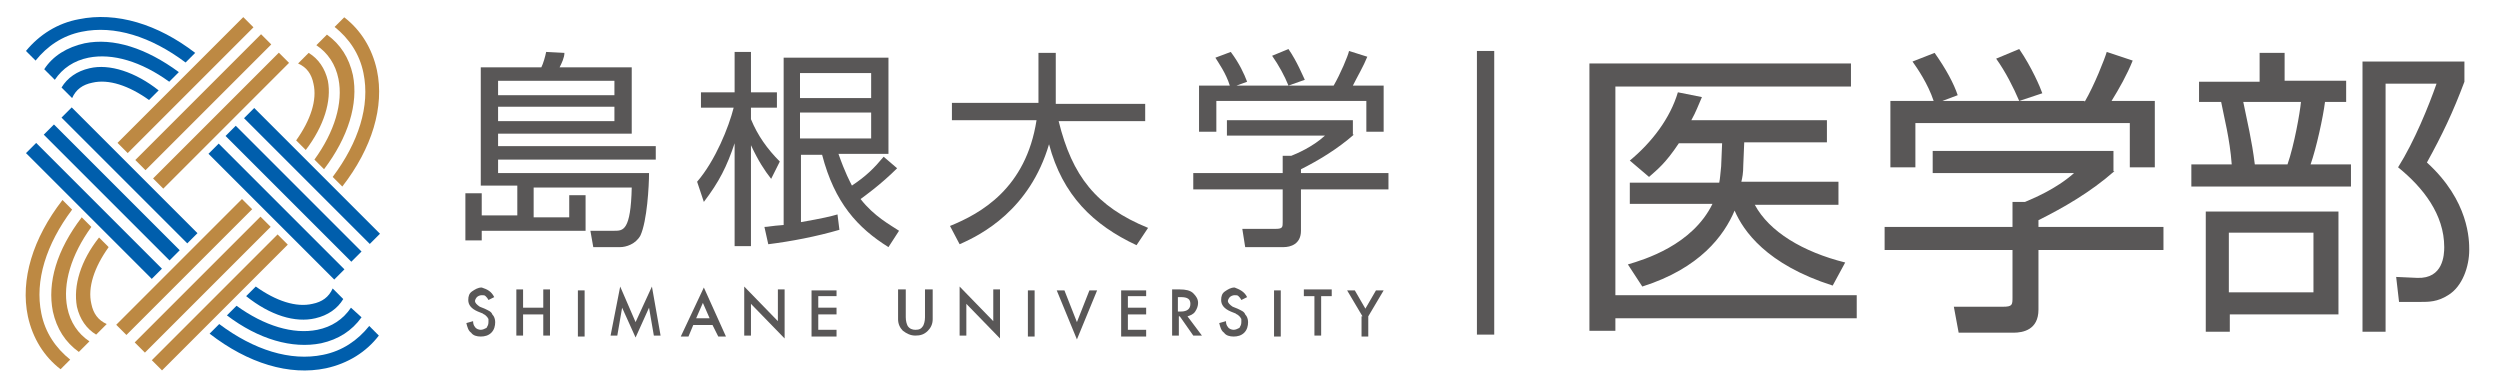 <?xml version="1.0" encoding="utf-8"?>
<!-- Generator: Adobe Illustrator 27.2.0, SVG Export Plug-In . SVG Version: 6.00 Build 0)  -->
<svg version="1.1" id="レイヤー_1" xmlns="http://www.w3.org/2000/svg" xmlns:xlink="http://www.w3.org/1999/xlink" x="0px"
	 y="0px" width="260px" height="40px" viewBox="0 0 260 40" style="enable-background:new 0 0 260 40;" xml:space="preserve">
<style type="text/css">
	.st0{fill:none;}
	.st1{fill:#595757;}
	.st2{fill:#005EAC;}
	.st3{fill:#BD8943;}
</style>
<rect x="2.7" y="1.7" class="st0" width="141.7" height="36.8"/>
<rect x="48.4" y="5.4" class="st0" width="96.1" height="29.5"/>
<g>
	<g>
		<path class="st1" d="M68.2,16.6H51.8V18h15.7c0,1.3-0.2,5-0.9,6.5c-0.5,0.9-1.5,1.2-2.1,1.2h-2.8l-0.3-1.7l2.5,0
			c0.9,0,1.7,0,1.8-4.5H55.5v3.1h3.7v-2.3h1.7V24H50.1v1h-1.7v-4.9h1.7v2.3h3.7v-3.1H50V7h6.3c0.2-0.4,0.4-1.1,0.5-1.6l1.9,0.1
			C58.7,6,58.4,6.6,58.2,7h7.5v6.9H51.8v1.3h16.4V16.6z M63.9,8.4H51.8v1.5h12.1V8.4z M63.9,11.1H51.8v1.5h12.1V11.1z"/>
		<path class="st1" d="M80.2,18.6c-0.7-0.9-1.3-1.8-2.1-3.5v10.5h-1.7V14.9c-0.8,2.4-1.6,4-3.2,6.1l-0.7-2.1
			c1.9-2.2,3.3-5.7,3.8-7.7h-3.4V9.6h3.5V5.4h1.7v4.2h2.7v1.6h-2.7v1.2c0.7,1.7,1.7,3.1,3,4.4L80.2,18.6z M93.3,17.5
			c-1.7,1.7-3.4,2.9-3.8,3.2c1.4,1.8,3.1,2.7,4,3.3l-1.1,1.7c-3.2-2-5.6-4.6-6.9-9.6h-2.2v7c2.3-0.4,3.1-0.6,3.8-0.8l0.2,1.6
			c-2.4,0.7-5,1.2-7.4,1.5l-0.4-1.8c0.4,0,0.6-0.1,2-0.2V6h10.9v10h-5.2c0.7,2,1.2,2.9,1.4,3.3c1.5-1,2.3-1.8,3.3-3L93.3,17.5z
			 M90.6,7.6h-7.4v2.6h7.4V7.6z M90.6,11.7h-7.4v2.7h7.4V11.7z"/>
		<path class="st1" d="M107.9,5.5h1.9v5.3h9.3v1.8h-9c1.4,5.7,3.9,8.9,9.3,11.1l-1.2,1.8c-4.5-2.1-7.7-5.2-9.1-10.5
			c-2,6.8-7,9.4-9.3,10.4l-1-1.9c3.2-1.3,7.9-3.9,9-11H99v-1.8h9V5.5z"/>
		<path class="st1" d="M140.8,14c-1.7,1.5-3.7,2.7-5.5,3.6V18h9.1v1.7h-9.1V24c0,1.4-1.1,1.7-1.8,1.7h-4l-0.3-1.9l3.5,0
			c0.7,0,0.7-0.2,0.7-0.7v-3.4h-9.3V18h9.3v-1.8h0.9c0.5-0.2,2.2-0.9,3.5-2.1h-10.2v-1.6h13.1V14z M138.7,8.9
			c0.7-1.2,1.5-3.1,1.6-3.6l1.9,0.6c-0.4,1-1,2-1.5,3h3.2v4.8h-1.8v-3.2h-15.6v3.2h-1.8V8.9h3.2c-0.4-1.3-1.2-2.4-1.5-2.9l1.6-0.6
			c0.9,1.2,1.4,2.3,1.7,3.1l-1.1,0.4H138.7z M134,8.9c-0.4-1-1-2.1-1.7-3.1l1.7-0.7c0.9,1.3,1.5,2.8,1.7,3.2L134,8.9z"/>
	</g>
	<g>
		<path class="st1" d="M51.4,30.9l-0.6,0.3c-0.1-0.2-0.2-0.3-0.3-0.4c-0.1-0.1-0.2-0.1-0.4-0.1c-0.2,0-0.4,0.1-0.5,0.2
			c-0.1,0.1-0.2,0.3-0.2,0.4c0,0.2,0.2,0.4,0.5,0.6l0.5,0.2c0.4,0.2,0.7,0.3,0.8,0.6c0.2,0.2,0.3,0.5,0.3,0.8c0,0.4-0.1,0.8-0.4,1.1
			C50.8,34.9,50.4,35,50,35c-0.4,0-0.8-0.1-1-0.4c-0.3-0.2-0.4-0.6-0.5-1l0.7-0.2c0,0.3,0.1,0.5,0.2,0.6c0.1,0.2,0.4,0.3,0.6,0.3
			c0.2,0,0.4-0.1,0.6-0.2c0.1-0.2,0.2-0.3,0.2-0.6c0-0.1,0-0.2,0-0.3c0-0.1-0.1-0.1-0.1-0.2c-0.1-0.1-0.1-0.1-0.2-0.2
			c-0.1-0.1-0.2-0.1-0.3-0.2l-0.5-0.2c-0.7-0.3-1-0.7-1-1.2c0-0.4,0.1-0.7,0.4-0.9c0.3-0.2,0.6-0.4,1-0.4
			C50.7,30.1,51.1,30.3,51.4,30.9z"/>
		<path class="st1" d="M54.4,32h2.1v-1.9h0.7v4.8h-0.7v-2.2h-2.1v2.2h-0.7v-4.8h0.7V32z"/>
		<path class="st1" d="M60.8,30.2v4.8h-0.7v-4.8H60.8z"/>
		<path class="st1" d="M63.5,34.9l1-5.1l1.6,3.7l1.7-3.7l0.9,5.1H68l-0.5-2.9l-1.4,3.1l-1.4-3.1l-0.5,2.9H63.5z"/>
		<path class="st1" d="M74.1,33.8h-2l-0.5,1.2h-0.8l2.4-5.1l2.3,5.1h-0.8L74.1,33.8z M73.8,33.1l-0.7-1.6l-0.7,1.6H73.8z"/>
		<path class="st1" d="M77.4,34.9v-5.1l3.5,3.6v-3.3h0.7v5.1l-3.5-3.6v3.3H77.4z"/>
		<path class="st1" d="M87,30.8h-1.9V32h1.9v0.7h-1.9v1.6H87v0.7h-2.6v-4.8H87V30.8z"/>
		<path class="st1" d="M94.2,30.2V33c0,0.4,0.1,0.7,0.2,0.9c0.2,0.3,0.5,0.4,0.8,0.4c0.4,0,0.6-0.1,0.8-0.4c0.1-0.2,0.2-0.5,0.2-0.9
			v-2.9H97v3.1c0,0.5-0.2,0.9-0.5,1.2c-0.4,0.4-0.8,0.5-1.3,0.5c-0.5,0-0.9-0.2-1.3-0.5c-0.3-0.3-0.5-0.7-0.5-1.2v-3.1H94.2z"/>
		<path class="st1" d="M99.8,34.9v-5.1l3.5,3.6v-3.3h0.7v5.1l-3.5-3.6v3.3H99.8z"/>
		<path class="st1" d="M107.6,30.2v4.8h-0.7v-4.8H107.6z"/>
		<path class="st1" d="M110.7,30.2l1.3,3.3l1.3-3.3h0.8l-2.1,5.1l-2.1-5.1H110.7z"/>
		<path class="st1" d="M119.2,30.8h-1.9V32h1.9v0.7h-1.9v1.6h1.9v0.7h-2.6v-4.8h2.6V30.8z"/>
		<path class="st1" d="M123.5,32.9l1.5,2h-0.9l-1.4-2h-0.1v2h-0.7v-4.8h0.8c0.6,0,1.1,0.1,1.4,0.4c0.3,0.3,0.5,0.6,0.5,1
			c0,0.3-0.1,0.6-0.3,0.9S123.8,32.8,123.5,32.9z M122.6,32.4h0.2c0.7,0,1-0.3,1-0.8c0-0.5-0.3-0.7-1-0.7h-0.3V32.4z"/>
		<path class="st1" d="M129.7,30.9l-0.6,0.3c-0.1-0.2-0.2-0.3-0.3-0.4c-0.1-0.1-0.2-0.1-0.4-0.1c-0.2,0-0.4,0.1-0.5,0.2
			c-0.1,0.1-0.2,0.3-0.2,0.4c0,0.2,0.2,0.4,0.5,0.6l0.5,0.2c0.4,0.2,0.7,0.3,0.8,0.6c0.2,0.2,0.3,0.5,0.3,0.8c0,0.4-0.1,0.8-0.4,1.1
			c-0.3,0.3-0.7,0.4-1.1,0.4c-0.4,0-0.8-0.1-1-0.4c-0.3-0.2-0.4-0.6-0.5-1l0.7-0.2c0,0.3,0.1,0.5,0.2,0.6c0.1,0.2,0.4,0.3,0.6,0.3
			c0.2,0,0.4-0.1,0.6-0.2c0.1-0.2,0.2-0.3,0.2-0.6c0-0.1,0-0.2,0-0.3c0-0.1-0.1-0.1-0.1-0.2c-0.1-0.1-0.1-0.1-0.2-0.2
			c-0.1-0.1-0.2-0.1-0.3-0.2l-0.5-0.2c-0.7-0.3-1-0.7-1-1.2c0-0.4,0.1-0.7,0.4-0.9c0.3-0.2,0.6-0.4,1-0.4
			C128.9,30.1,129.4,30.3,129.7,30.9z"/>
		<path class="st1" d="M133.2,30.2v4.8h-0.7v-4.8H133.2z"/>
		<path class="st1" d="M137.4,30.8v4.1h-0.7v-4.1h-1.1v-0.7h2.9v0.7H137.4z"/>
		<path class="st1" d="M141.7,32.9l-1.6-2.7h0.8l1.1,1.9l1.1-1.9h0.8l-1.6,2.7v2.1h-0.7V32.9z"/>
	</g>
	<g>
		<g>
			<path class="st2" d="M9.3,7.1c-1.3,0.3-2.3,1-2.9,2l1.1,1.1c0.4-0.9,1.1-1.4,2.1-1.6c1.7-0.4,3.8,0.3,5.9,1.8l1-1
				C14.1,7.5,11.4,6.6,9.3,7.1z"/>
			<path class="st2" d="M8.2,2C6,2.4,4.1,3.6,2.7,5.3l1,1c1.2-1.5,2.8-2.6,4.8-3c3.4-0.7,7.2,0.5,10.8,3.2l1-1
				C16.4,2.5,12.1,1.2,8.2,2z"/>
			<path class="st2" d="M8.8,4.5C7,4.9,5.5,5.8,4.6,7.2l1.1,1.1c0.8-1.2,2-2,3.5-2.3c2.5-0.5,5.5,0.4,8.4,2.5l1-1
				C15.2,5,11.8,3.9,8.8,4.5z"/>
			<rect x="28" y="12.8" transform="matrix(0.707 -0.707 0.707 0.707 -7.164 26.741)" class="st2" width="1.5" height="18.5"/>
			
				<rect x="31.7" y="9.1" transform="matrix(0.707 -0.707 0.707 0.707 -3.467 28.269)" class="st2" width="1.5" height="18.5"/>
			
				<rect x="29.8" y="10.9" transform="matrix(0.707 -0.707 0.707 0.707 -5.316 27.503)" class="st2" width="1.5" height="18.5"/>
			<rect x="12.7" y="9" transform="matrix(0.707 -0.707 0.707 0.707 -8.944 14.847)" class="st2" width="1.5" height="18.5"/>
			<rect x="9" y="12.7" transform="matrix(0.707 -0.707 0.707 0.707 -12.64 13.308)" class="st2" width="1.5" height="18.5"/>
			
				<rect x="10.9" y="10.8" transform="matrix(0.707 -0.707 0.707 0.707 -10.791 14.077)" class="st2" width="1.5" height="18.5"/>
			<path class="st2" d="M32.8,33.1c1.3-0.3,2.3-1,2.9-2l-1.1-1.1c-0.4,0.9-1.1,1.4-2.1,1.6c-1.7,0.4-3.8-0.3-5.9-1.8l-1,1
				C28.1,32.8,30.7,33.6,32.8,33.1z"/>
			<path class="st2" d="M33.9,38.3c2.3-0.5,4.2-1.7,5.5-3.4l-1-1c-1.2,1.5-2.8,2.6-4.8,3c-3.4,0.7-7.2-0.5-10.8-3.2l-1,1
				C25.8,37.8,30.1,39.1,33.9,38.3z"/>
			<path class="st2" d="M33.4,35.7c1.8-0.4,3.2-1.3,4.2-2.7L36.5,32c-0.8,1.2-2,2-3.5,2.3c-2.5,0.5-5.5-0.4-8.4-2.5l-1,1
				C26.9,35.3,30.4,36.3,33.4,35.7z"/>
		</g>
		<g>
			
				<rect x="13.7" y="11.8" transform="matrix(0.707 -0.707 0.707 0.707 -2.108 19.902)" class="st3" width="18.5" height="1.5"/>
			<rect x="10" y="8.1" transform="matrix(0.707 -0.707 0.707 0.707 -0.576 16.204)" class="st3" width="18.5" height="1.5"/>
			
				<rect x="11.9" y="9.9" transform="matrix(0.707 -0.707 0.707 0.707 -1.342 18.053)" class="st3" width="18.5" height="1.5"/>
			<path class="st3" d="M8,31.9c0.3,1.3,1,2.3,2,2.9l1.1-1.1c-0.9-0.4-1.4-1.1-1.6-2.1c-0.4-1.7,0.3-3.8,1.8-5.9l-1-1
				C8.4,27.1,7.6,29.7,8,31.9z"/>
			<path class="st3" d="M2.9,32.9c0.5,2.3,1.7,4.2,3.4,5.5l1-1c-1.5-1.2-2.6-2.8-3-4.8c-0.7-3.4,0.5-7.2,3.2-10.8l-1-1
				C3.4,24.8,2.1,29.1,2.9,32.9z"/>
			<path class="st3" d="M5.5,32.4c0.4,1.8,1.3,3.2,2.7,4.2l1.1-1.1c-1.2-0.8-2-2-2.3-3.5c-0.5-2.5,0.4-5.5,2.5-8.4l-1-1
				C5.9,26,4.9,29.4,5.5,32.4z"/>
			<rect x="9.9" y="27" transform="matrix(0.707 -0.707 0.707 0.707 -14.002 21.687)" class="st3" width="18.5" height="1.5"/>
			
				<rect x="13.6" y="30.7" transform="matrix(0.707 -0.707 0.707 0.707 -15.531 25.371)" class="st3" width="18.5" height="1.5"/>
			
				<rect x="11.8" y="28.9" transform="matrix(0.707 -0.707 0.707 0.707 -14.765 23.522)" class="st3" width="18.5" height="1.5"/>
			<path class="st3" d="M34.1,8.4c-0.3-1.3-1-2.3-2-2.9L31,6.6c0.9,0.4,1.4,1.1,1.6,2.1c0.4,1.7-0.3,3.8-1.8,5.9l1,1
				C33.7,13.1,34.5,10.5,34.1,8.4z"/>
			<path class="st3" d="M39.2,7.3c-0.5-2.3-1.7-4.2-3.4-5.5l-1,1c1.5,1.2,2.6,2.8,3,4.8c0.7,3.4-0.5,7.2-3.2,10.8l1,1
				C38.7,15.4,40,11.1,39.2,7.3z"/>
			<path class="st3" d="M36.7,7.8C36.3,6,35.4,4.6,34,3.6l-1.1,1.1c1.2,0.8,2,2,2.3,3.5c0.5,2.5-0.4,5.5-2.5,8.4l1,1
				C36.2,14.3,37.3,10.8,36.7,7.8z"/>
		</g>
	</g>
</g>
<rect x="153.6" y="5.3" class="st1" width="1.8" height="29.5"/>
<g>
	<path class="st1" d="M192.5,6.6V9H168v21.7h25.1v2.4H168v1.3h-2.7V6.6H192.5z M191.2,19v2.3h-8.7c1.5,2.8,5,4.9,9.4,6l-1.3,2.4
		c-6.9-2.2-9.3-5.7-10.2-7.8c-1.1,2.6-3.6,6-9.6,7.9l-1.5-2.3c1.7-0.5,6.7-2,8.8-6.3h-8.6V19h9.3c0.1-0.5,0.1-0.8,0.2-1.7l0.1-2.4
		h-4.5c-1.4,2.1-2.2,2.7-3.1,3.5l-2-1.7c2.3-1.9,4.2-4.4,5-7.1l2.5,0.5c-0.4,0.9-0.6,1.5-1.1,2.4H190v2.3h-8.6l-0.1,2.4
		c0,0.8-0.1,1.3-0.2,1.7H191.2z"/>
	<path class="st1" d="M219.9,17.8c-2.5,2.2-5.3,3.8-7.9,5.1v0.7h13V26h-13v6.2c0,2.1-1.6,2.4-2.6,2.4h-5.7l-0.5-2.7l5.1,0
		c1,0,1-0.2,1-1V26H196v-2.4h13.3V21h1.3c0.7-0.3,3.2-1.3,5.1-3h-14.7v-2.3h18.8V17.8z M216.8,10.6c1-1.7,2.1-4.5,2.3-5.2l2.7,0.9
		c-0.6,1.5-1.4,2.9-2.2,4.2h4.5v6.9h-2.6v-4.6h-22.3v4.6h-2.6v-6.9h4.5c-0.6-1.8-1.7-3.4-2.2-4.1l2.3-0.9c1.2,1.7,2,3.2,2.4,4.4
		l-1.6,0.6H216.8z M210,10.5c-0.6-1.4-1.4-3-2.4-4.4l2.4-1c1.3,1.9,2.2,4,2.4,4.6L210,10.5z"/>
	<path class="st1" d="M235,8.5V5.5h2.6v2.9h6.4v2.2h-2.2c-0.2,1.6-0.9,4.8-1.5,6.5h4.2v2.3h-16.6v-2.3h4.2c-0.2-2.7-0.8-4.9-1.1-6.5
		h-2.3V8.5H235z M243.2,32.7h-11.3v1.8h-2.5V22h13.8V32.7z M240.6,24.2h-8.8v6.2h8.8V24.2z M237.9,17.1c0.7-2,1.3-5.4,1.4-6.5h-6
		c0.4,2,0.9,4,1.2,6.5H237.9z M245.7,34.5V6.4h10.6v2.1c-1.2,3.2-2.3,5.5-3.9,8.4c4.4,4,4.4,8.1,4.4,9.1c0,1.7-0.7,3.8-2.2,4.7
		c-1.1,0.7-2,0.7-2.9,0.7h-2.2l-0.3-2.6l2.2,0.1c2.7,0.1,2.8-2.4,2.8-3.2c0-3.4-2.2-6.2-4.8-8.3c1.7-2.7,3.2-6.4,4-8.7h-5.3v25.8
		H245.7z"/>
</g>
</svg>
